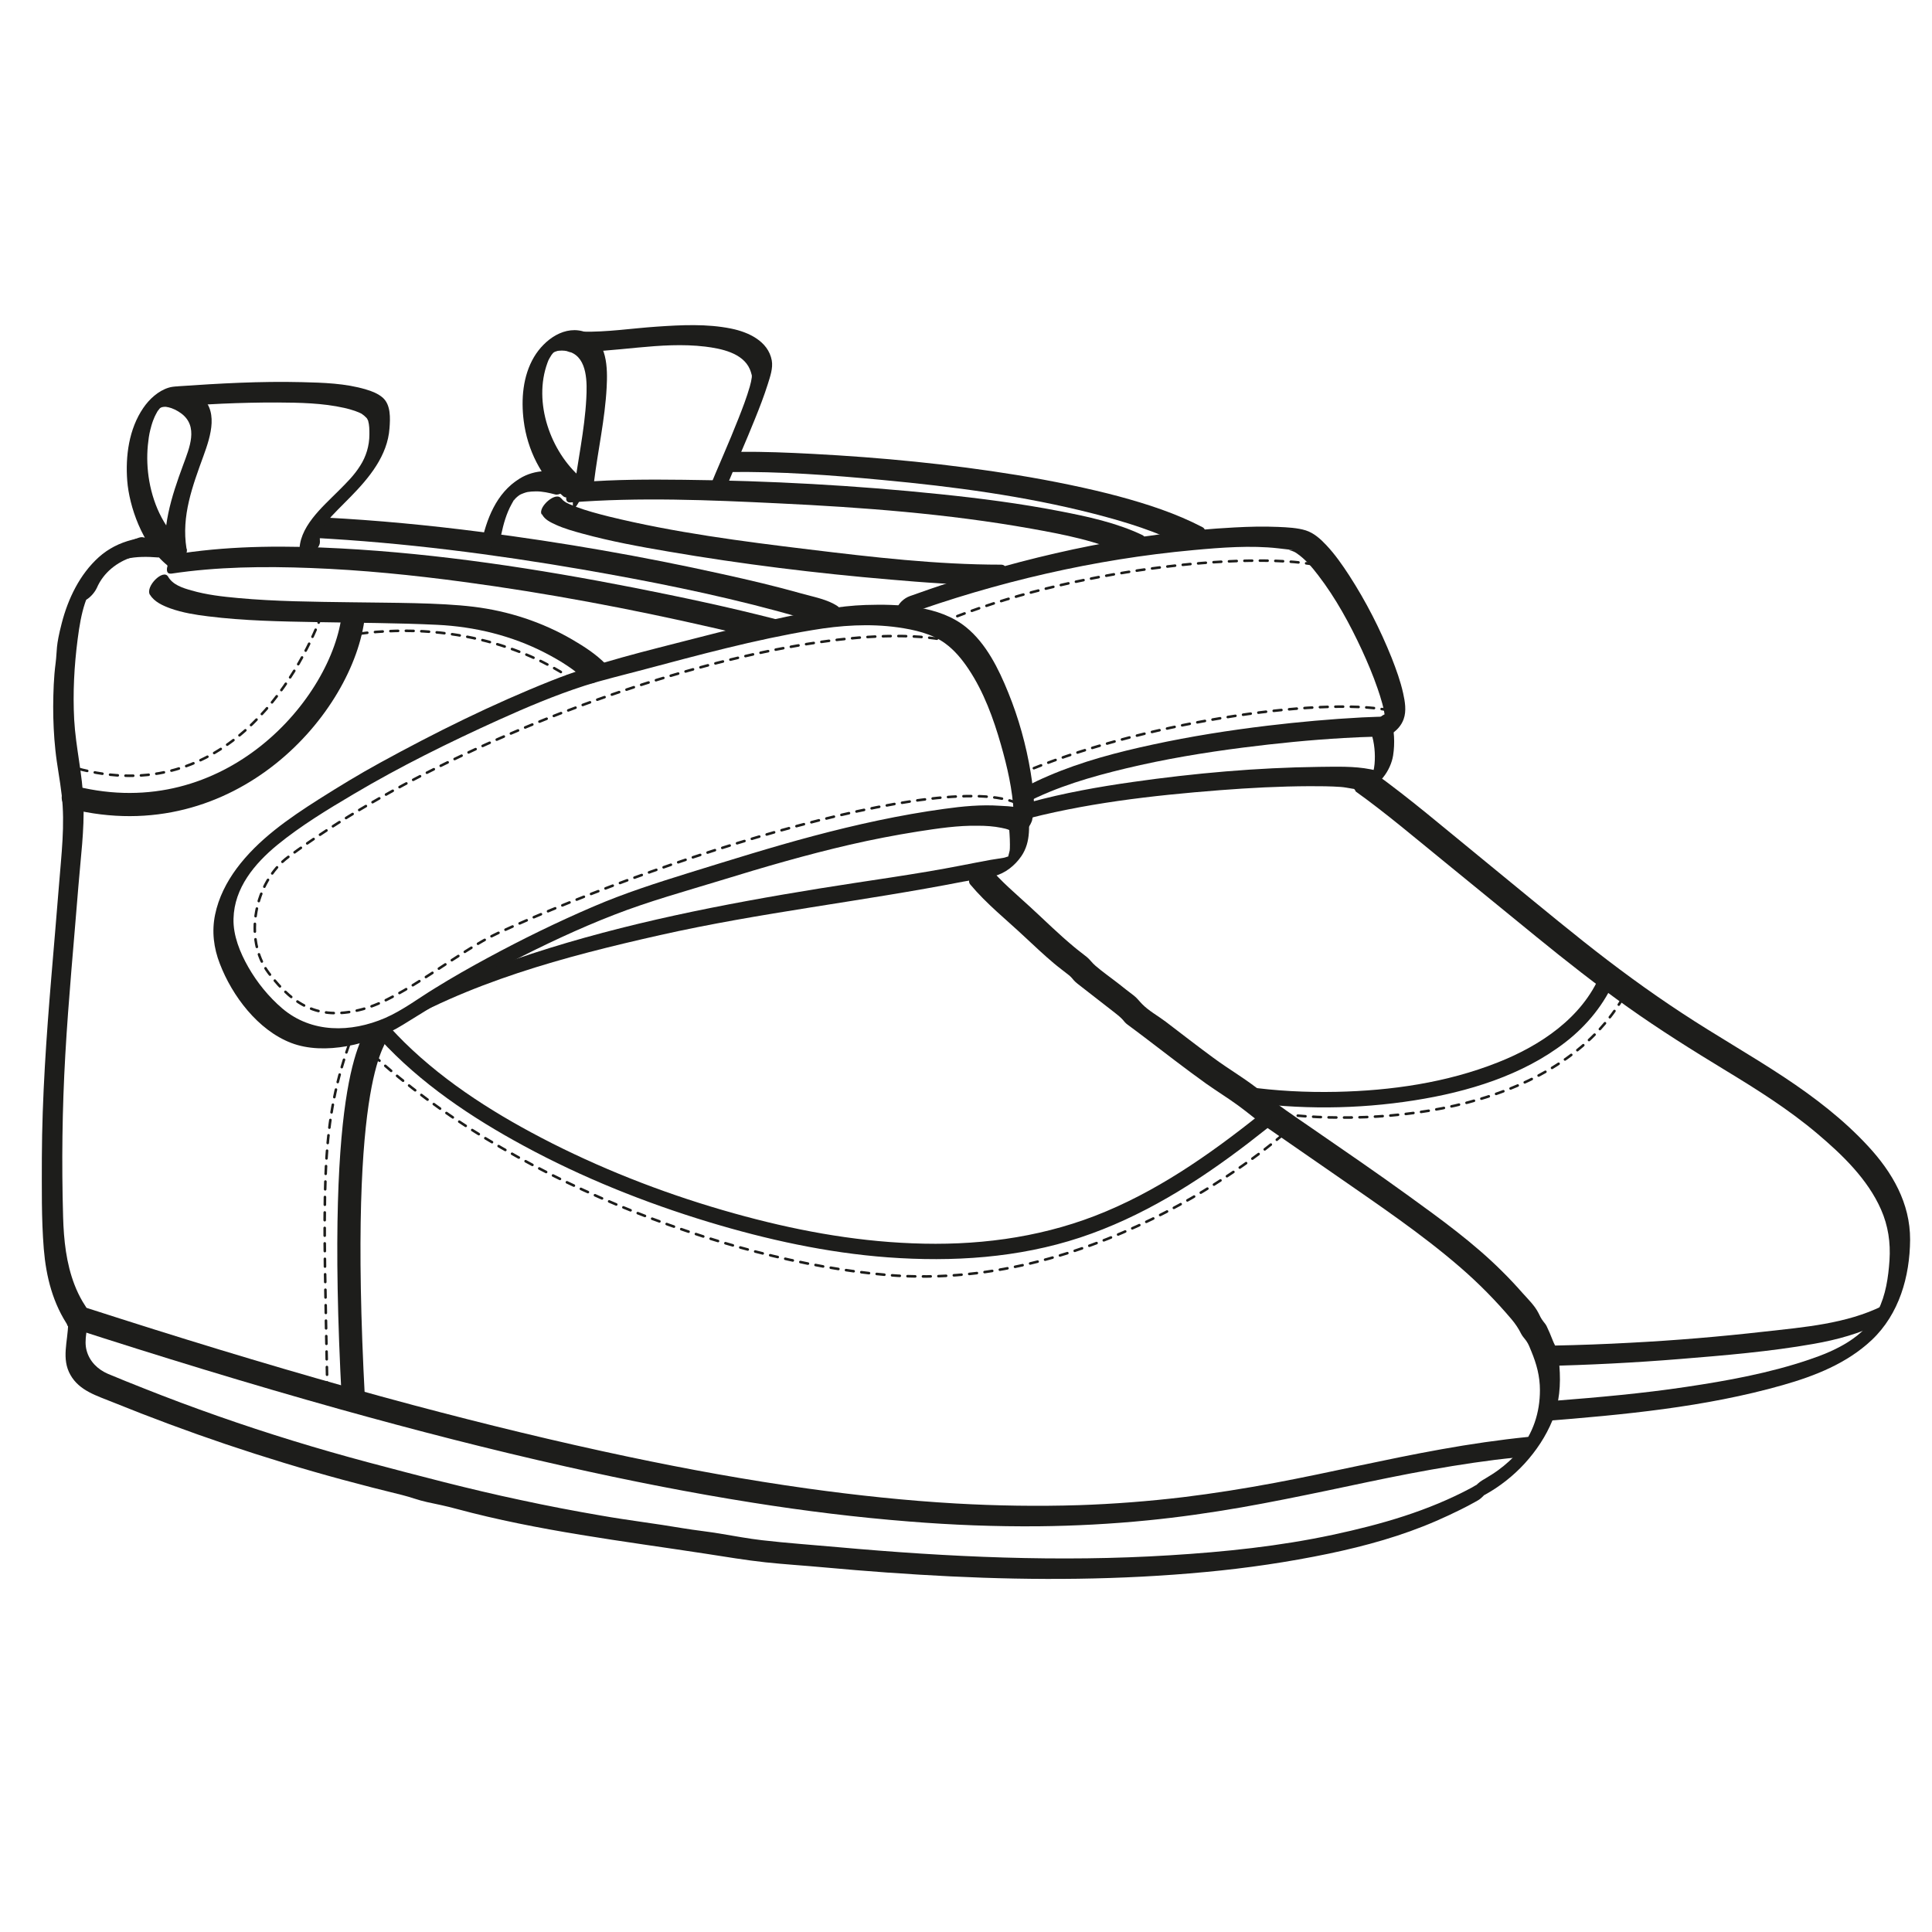 <?xml version="1.0" encoding="UTF-8"?><svg id="Violette" xmlns="http://www.w3.org/2000/svg" viewBox="0 0 1500 1500"><defs><style>.cls-1{fill:#1d1d1b;}.cls-2{stroke-dasharray:0 0 0 0 0 0 6 6 6 6 6 6;stroke-width:2px;}.cls-2,.cls-3{stroke-linecap:round;}.cls-2,.cls-3,.cls-4{fill:none;stroke:#1d1d1b;stroke-miterlimit:10;}.cls-3,.cls-4{stroke-width:18px;}</style></defs><path class="cls-1" d="M108,417.4c-21.6,6.9-38.8,23.4-47.8,44-1.7,3.9,1.5,6,5,5s8.1-5.8,10-10c5.2-11.9,15.6-20.1,27.8-24,4.3-1.4,8.7-5.6,10-10,1.1-3.9-1-6.3-5-5h0Z"/><path class="cls-1" d="M753.4,686.8c12.6,15.1,28.3,27.5,42.6,41,7.3,6.8,14.6,13.7,22.2,20.1,3.8,3.2,7.9,6.2,11.8,9.3,1.6,1.3,2.5,2.5,3.8,4s4.1,3.6,6.3,5.3c8.4,6.5,16.8,13.1,25.2,19.6s6.4,6.6,10.1,9.4c4.4,3.2,8.7,6.5,13.1,9.8,15.9,12.1,31.7,24.4,47.9,36,8.2,5.8,16.8,11.1,24.9,17,8,5.8,15.4,12.3,23.6,18,17,11.8,34,23.5,51,35.3,33.2,23.1,67.4,46,98,72.5,14.2,12.3,27.4,25.7,39.6,40.1,3.1,3.7,5.4,7.1,7.6,11.5,1.1,2.1,2.7,3.6,4,5.5,1.7,2.4,2.7,5.2,3.8,7.9,4.1,9.9,6.7,19.4,6.7,30.2,0,17.7-5.4,33.6-16.5,47.3-4.6,5.7-10.1,10.6-16,14.9-3,2.2-6.2,4.2-9.4,6.1-2.2,1.3-4.4,2.5-6.3,4.3,0,0-2.4,2.2-1.2,1.2s-2.9,1.5-3.4,1.8c-34,18.3-70.6,28.7-108,36.7-41.5,8.9-84,13.3-126.3,15.9-86,5.4-172.4,1.4-258.1-6.3-19.7-1.8-39.3-3.1-58.9-5.4-10.3-1.2-20.5-3.1-30.7-4.8-10.2-1.8-20.5-2.8-30.7-4.5-21-3.6-42.3-6.1-63.3-9.8-21-3.6-41.9-7.6-62.7-12.1-39.8-8.4-78.8-18.8-118.1-29.2-39.3-10.5-78.2-22.4-116.6-35.9-19.4-6.8-38.7-14-57.8-21.6-9.3-3.7-18.7-7.4-27.9-11.3-7.8-3.4-14.1-9.5-16.4-17.9-2.4-8.5,1-17.8,1.4-26.5,.2-5.3-2-7.3-4.6-11.7-2.4-4.1-4.5-8.5-6.2-12.9-6.5-16.8-8.4-34.9-8.9-52.8-1.2-41.9-.7-83.8,1.7-125.7,2.5-43.9,6.7-87.6,10.2-131.4,1.7-21.4,4.7-43.4,3.9-64.9-.7-21.6-6-42.6-7.2-64.1-1.1-21,0-41.6,2.7-62.5s6.2-35.6,17.6-50.2c10.6-13.6,28.7-14.5,44.7-13.2,6.3,.5,17.9-15.1,8.6-15.8-19.6-1.5-39.5,2.1-54.5,15.6-14.7,13.2-23.8,32.1-28.7,51s-3.5,20.7-4.8,31.1c-1.5,11.3-1.8,22.5-1.9,33.9,0,11.2,.5,22.5,1.7,33.7,1.2,11.7,3.6,23.2,4.9,34.9,2.7,23.2-.3,46.8-2.1,70-1.9,23.6-3.9,47.2-5.9,70.9-3.9,46.8-7.2,93.6-7.4,140.6,0,23.5-.4,47.4,1.5,70.9,1.8,21.8,7.1,42.8,19.7,61-.3-.9-.5-1.8-.8-2.7-.2,13.5-5.4,27,1.8,39.6,7,12.4,20.7,16.2,33.2,21.3,28.9,11.7,58.2,22.6,87.8,32.6,29.7,10,59.8,19.2,90.1,27.4,15.5,4.2,31.1,8.2,46.7,12,6.5,1.6,12.4,4,19,5.4s15.4,3.2,23,5.3c63.4,17.1,128.8,24.9,193.4,34.8,15.6,2.4,30.9,5,46.6,6.7,15.1,1.6,30.1,2.5,45.2,3.9,32.8,3,65.6,5.4,98.5,7,65.9,3.2,132,2.8,197.8-3.4,32.3-3,64.2-7.7,95.9-14.3,28.5-6,56.4-13.7,83.3-25.4,6.4-2.8,12.7-5.7,18.9-8.8,3.8-1.9,7.5-3.8,11.2-5.9,1.3-.8,2.7-1.4,3.9-2.4,1.2-1,2.4-2.1,3.5-3.3-1.5,1.1-1.4,1,.4,0,11.3-6.2,22-14.7,30.7-24.2,9-9.9,16.4-21,21.5-33.4,5.5-13.6,6.6-27.9,5.4-42.4s-2.8-13.6-5.3-20.1c-1.4-3.6-2.9-7.2-4.6-10.7-.8-1.6-1.5-2.2-2.6-3.7-1.7-2.2-2.6-4.1-3.8-6.6-2.9-5.7-8-10.6-12.2-15.3-5.2-5.9-10.6-11.7-16.2-17.2-21.9-21.8-46.9-39.9-71.9-58-25.1-18.2-50.7-35.7-76.2-53.3-12.9-8.9-26-17.6-38.1-27.6-11.9-9.8-25.6-17.6-38-26.8-12.4-9.1-24.6-18.6-36.8-27.9-5.8-4.4-13.3-8.5-18.3-13.7-2.4-2.4-3.8-4.6-6.6-6.7-3.8-2.9-7.6-5.8-11.3-8.8-6-4.7-12.5-9.2-18.3-14.2-2.5-2.1-4.1-4.6-6.6-6.7-3.3-2.7-6.8-5.2-10.1-8-11.7-9.7-22.4-20.3-33.6-30.6-11.2-10.3-23-20.1-32.8-31.9-4.3-5.1-18.8,8.6-14.1,14.1h0Z"/><path class="cls-1" d="M116.5,461.8c3.3,5.5,10.1,8.5,15.9,10.6,9.3,3.3,19.2,4.9,29,6.1,28,3.5,56.3,4,84.5,4.5,31.2,.6,62.4,.6,93.5,2.1,29.1,1.4,58,8.4,83.9,21.8,11.6,6,23.6,13.3,32.8,22.7,4.8,4.9,19.1-9.1,14.1-14.1-7.4-7.6-16.9-13.7-26-19-23.4-13.6-49.5-22.1-76.4-25.4s-63.5-3-95.1-3.5c-29.3-.4-58.8-.6-88-3.3-12.1-1.1-24.4-2.5-36.1-5.9-6.8-1.9-14.4-4.3-18.1-10.7s-17.9,7.7-14.1,14.1h0Z"/><path class="cls-1" d="M132.8,445.4c35.8-5.4,72.3-5.8,108.5-4.4,39.7,1.5,79.3,5.5,118.7,10.8,64.8,8.7,129.1,20.8,192.8,35.4,12.7,2.9,25.4,5.9,38,9.1,6.5,1.7,18.7-13.7,11.8-15.5-36.5-9.4-73.4-17.2-110.3-24.5-75.1-14.7-151.2-26.4-227.7-30.5-40.9-2.2-82.4-2.3-123,3.7-4.6,.7-8.8,4.4-10.9,8.4-1.3,2.4-2.4,8.1,2.3,7.4h0Z"/><path class="cls-1" d="M243.4,417.6c70.1,3.7,139.9,12.7,209,24.6,50.7,8.8,101.3,18.8,151,32.2,7.6,2,15.2,4.2,22.7,6.6,2.4,.8,4.8,1.6,7.2,2.5s1.5,.7,2.3,1c1.7,.7,0-.1,.7,.3,6.1,4.1,19.4-10.6,14.1-14.1-7.9-5.4-19-7.3-28.1-9.9-20.2-5.7-40.6-10.5-61.1-15-62-13.8-124.7-24.7-187.7-32.8-40.4-5.2-80.9-9.1-121.5-11.2-6.3-.3-17.8,15.3-8.6,15.8h0Z"/><path class="cls-1" d="M144.2,424.8c-15.8-12.8-24.8-31.5-28.3-51.3-1.6-9.2-2-18.6-1.1-27.9,.4-4,.9-8,1.9-11.9s1-3.7,1.6-5.6,.6-1.6,.9-2.4,1.3-3.1,.7-1.8c.7-1.5,1.5-3,2.3-4.4,1.1-1.9-.5,.5,.5-.7s1.8-2.4,.8-1.2,.8-.7,.9-.9c.7-1.5-1.3,1.2-.1,.1s.9,0,0,0c.3,0,.7-.6,1-.6-.3,0-1.5,.6-.4,.2s3.3-.9,5.5-.3c3.6,.8,7.2,2.6,10.2,4.8,13.8,10.1,6.4,27,1.6,40.1-9.2,24.9-17.3,49.8-12.9,76.7,.7,4.4,7.6,.7,9.3-.6,3.3-2.5,6.9-6.8,6.2-11.2-4.1-25.3,4.7-48.6,13.2-72,5.6-15.4,12.5-36.4-4-47.7-6.9-4.8-14.7-7.7-23.1-5.2-8.1,2.5-15,8.9-19.7,15.8-11.1,16.3-13.9,37.3-12.4,56.6s11.4,49.5,31.1,65.5c5.6,4.5,19.3-10,14.1-14.1h0Z"/><path class="cls-1" d="M129.8,315.9c28.5-2,57-3.5,85.6-3.4,17.3,.1,35,.4,51.9,4.2,2.8,.6,5.5,1.4,8.2,2.3,1,.4,2.1,.8,3.1,1.2s2,1,2.1,1c1.5,1,2.8,2.1,4,3.4,.2,.3,.4,.6,.6,.9s.4,.7,0,0c-.6-1.1,.5,1.2,.5,1.1,1,3.5,1,7,1,10.7,0,8.8-2.6,17.2-7.1,24.2-4.7,7.5-10.1,12.8-16.8,19.5-12.5,12.6-31.7,28.7-30.3,48.3,.6,9.2,16.2-2.3,15.8-8.6-.3-3.7,0-5.7,1.3-9-.5,1.2,.5-1,.7-1.4,.4-.8,.8-1.5,1.3-2.2s0,0-.1,.2c.3-.5,.7-1,1-1.5,.6-.9,1.3-1.7,2-2.6s1.2-1.5,1.8-2.2,0,0-.2,.2c.4-.5,.9-1,1.3-1.5,1.5-1.6,3-3.2,4.6-4.8,3.4-3.4,6.8-6.8,10.2-10.3,14.3-14.6,28.6-31.8,30.1-53.1,.6-7.8,1.1-18.2-5.3-23.8-3.6-3.1-8.4-5-12.9-6.3-15.9-4.8-33.4-5.3-49.9-5.7-32-.8-64,1-95.9,3.2-4.5,.3-8.9,4.6-10.9,8.4-1.5,2.7-2.3,7.7,2.3,7.4h0Z"/><path class="cls-1" d="M1186.5,1115.6c-22.6,2.3-45.1,5.6-67.4,9.6s-42.9,8.3-64.3,12.8c-21.7,4.6-43.3,9.2-65.1,13.3-23.6,4.4-47.3,8.2-71.1,11.1-26.9,3.2-53.9,5.3-80.9,6.2-31.9,1-63.8,.5-95.6-1.3-38.5-2.2-76.8-6.3-115-11.6-46.6-6.5-92.8-14.9-138.9-24.6-56.1-11.8-111.8-25.4-167.1-40.1-67.4-18-134.4-37.8-200.9-58.7-18.1-5.7-36.3-11.5-54.3-17.3-6.4-2.1-18.8,13.2-11.8,15.5,69.5,22.5,139.3,43.9,209.7,63.6,58.1,16.2,116.6,31.3,175.5,44.5,48.1,10.8,96.5,20.4,145.2,28.1,40.3,6.4,80.8,11.4,121.4,14.6,33.4,2.7,67,4,100.6,3.7,28.2-.3,56.5-1.8,84.6-4.6,24.4-2.4,48.7-5.9,72.9-10.1,22.2-3.9,44.3-8.4,66.4-13,21.4-4.5,42.7-9.1,64.1-13.2,22-4.2,44.2-7.9,66.4-10.7,5.7-.7,11.3-1.3,17-1.9s8.9-4.5,10.9-8.4c1.4-2.6,2.4-7.8-2.3-7.4h0Z"/><path class="cls-1" d="M1052.3,614.3c24,17.2,46.4,36.3,69.3,54.9,23.8,19.3,47.4,38.8,71.2,58.1,23.2,18.9,46.7,37.4,71.1,54.7,24.5,17.4,50,33.4,75.7,49,24.7,15,49.2,30.4,71.3,49.1,19.4,16.4,39.1,35.3,49.5,58.9,5.6,12.7,7.5,25.8,6.6,39.5-.9,13.2-2.9,27-8.9,38.9-10.3,20.7-32.6,31.2-53.5,38.2-30.9,10.5-63.4,16.4-95.6,21.2-34,5.1-68.2,8.1-102.4,10.8-4.6,.4-8.9,4.6-10.9,8.4s-2.3,7.7,2.3,7.4c62.4-5,125.7-10.8,186.1-28,25-7.1,49.9-16.9,69.1-35,21.3-20.1,29.6-49.3,29.8-77.9,.1-28.3-13.8-52.3-32.6-72.6-19.1-20.7-41.7-38-65.1-53.5-26-17.2-53.1-32.5-79.2-49.7-26.4-17.3-51.8-36-76.5-55.6s-54.5-44.4-81.7-66.6c-26.8-21.8-53.2-44.5-81.3-64.7-5.9-4.3-19.4,10.4-14.1,14.1h0Z"/><path class="cls-1" d="M1197.9,1060.6c35.6-.8,71.3-2.6,106.8-5.5,34.4-2.8,69.3-5.7,103.3-11.7,18.3-3.2,36.1-8.1,52.8-16.4,3.6-1.8,8.4-6.6,8.4-10.9s-4.4-3.8-7.4-2.3c-28.4,14.1-61.3,16.6-92.3,20.1-34.4,3.9-69,6.8-103.6,8.6-19.8,1.1-39.6,1.8-59.4,2.2-4.5,0-9,4.7-10.9,8.4-1.5,2.9-2.2,7.5,2.3,7.4h0Z"/><path class="cls-1" d="M565.3,366.5c40.1-.6,80.4,2.4,120.3,6.2,54.7,5.1,109.7,12.4,163,26,25,6.4,50.2,14.1,73.2,26.1,5.6,3,18.8-11.8,11.8-15.5-20.5-10.7-42.7-17.9-64.9-23.9s-52.6-12.3-79.3-16.6c-52.3-8.5-105.2-13.6-158.2-16.4-19.1-1-38.2-1.8-57.2-1.6-4.5,0-9,4.8-10.9,8.4-1.6,2.9-2.2,7.4,2.3,7.4h0Z"/><path class="cls-1" d="M442.9,390.1c53.5-4.2,107.9-1.9,161.4,.7,65.5,3.1,131.5,8.1,196.1,19.6,25.1,4.5,51.5,9.5,74.7,20.5,5.8,2.8,18.9-12.1,11.8-15.5-20.1-9.6-42.7-14.4-64.4-18.6-30.5-5.9-61.4-9.9-92.4-13.1-66.3-6.9-133-10.5-199.6-11.2-26.3-.3-52.7-.3-78.9,1.8-4.6,.4-8.9,4.6-10.9,8.4-1.4,2.7-2.3,7.7,2.3,7.4h0Z"/><path class="cls-1" d="M420.8,399.3c2.2,4.2,6.6,6.2,10.7,8.1,6.6,3,13.7,5,20.7,6.9,21.9,6,44.3,10.1,66.6,13.9,57.2,9.8,114.9,16.9,172.7,21.8,25.6,2.2,51.3,4.2,77,4.2,4.4,0,9-4.8,10.9-8.4s2.2-7.4-2.3-7.4c-49.7,0-99.6-5.8-148.9-11.8-52-6.3-104.6-13.1-155.6-25.6-8.7-2.2-17.5-4.5-25.9-7.7-1.5-.6-2.9-1.2-4.4-1.8-.6-.3-1.2-.6-1.9-.9-1.2-.6-.4-.2-.8-.4-.9-.5-1.7-1.1-2.5-1.8s-1.9-2.6-1.1-.9c-3.7-7-18.5,6.1-15.5,11.8h0Z"/><path class="cls-1" d="M442.8,368.2c-13.3-3.5-27.3-4.1-39.4,3.4-18.2,11.2-25.9,31.8-30,51.8-1,4.6,5.1,3.5,7.4,2.3,4.2-2.3,7.4-6.3,8.4-10.9,1.7-8,4-16.2,8-23.4s1-1.7,2-3.1,.8-1.1,1.3-1.6c-.7,.8-.2,.2,.2-.2s.9-.9,1.4-1.3c-1.4,1.3,.1,0,.5-.3s1.6-1.1,.8-.6,1.3-.7,1.2-.6c.6-.3,3.4-1.4,5-1.7s4.4-.5,6.6-.5c5,0,10,1.1,14.9,2.4,6.5,1.7,18.8-13.7,11.8-15.5h0Z"/><path class="cls-1" d="M451.4,371.2c-24-20.4-37.6-58.8-26.4-89.4,.8-2.2,.7-1.9,1.6-3.6,.3-.6,2.4-3.8,1.2-2.1,.4-.5,.8-1.1,1.2-1.6,1-1.2-1.3,2,0,0,.3-.5,2.3-2,.1-.2,.6-.4,1.1-.9,1.7-1.3-2,1.4,0,0,.4,0-1.9,.6,.3-.1,.6-.2,1.6-.5,.6-.3,2.3-.5,2.9-.3,5.8,0,8.5,1,13.8,4.8,13.2,24.5,12.6,36.2-1.3,24.6-6.8,48.8-9.8,73.2s4.8,3.7,7.4,2.3c3.9-2.1,7.8-6.4,8.4-10.9,3-24.4,8.5-48.6,9.8-73.2,.8-14.8,.7-36.3-15.8-42.8-16.4-6.4-32.6,5.6-40.6,19.1-8.7,14.7-10.1,32.9-8,49.5,2.8,22.3,13.4,44,30.7,58.6,5.4,4.6,19.3-9.8,14.1-14.1h0Z"/><path class="cls-1" d="M442.9,273.1c34.9,.9,69.6-8.2,104.6-4,12.2,1.5,29.2,4.8,34.7,17.6,.6,1.4,1,2.8,1.4,4.3s.1,1.5,.1,.3c0,.5,0,1.1,0,1.6-.5,3.1-.6,3.8-1.6,7.4-2.4,8.3-5.5,16.4-8.7,24.5-7.4,18.9-15.8,37.4-23.5,56.2-1.6,3.9,1.4,6,5,5,4.6-1.3,8.3-5.8,10-10,6.9-16.9,14.4-33.6,21.2-50.6,3.6-8.9,7.1-17.9,10-27.1,1.8-5.8,4.2-12.4,3.1-18.5-2.8-15-18.2-22-31.6-24.7-18.8-3.8-38.6-2.8-57.6-1.5-19.4,1.3-38.9,4.4-58.3,3.9-6.3-.2-17.8,15.6-8.6,15.8h0Z"/><path class="cls-2" d="M249.6,477.8c-17.4,46.4-76.3,153.9-196.4,116.9"/><path class="cls-2" d="M445.5,528.3c-24.5-17.4-83.8-47.5-168.9-36"/><path class="cls-3" d="M274.4,477.3c-7.7,70.1-95.5,172.1-217.5,141.9"/><path class="cls-2" d="M1260,774.9c-54.8,92.6-200.2,100.7-278.3,88.2"/><path class="cls-1" d="M801.2,634.3c-2.2-8.3-18.6-8.3-24.9-8.7-14.5-1-28.8,.4-43.2,2.4-34.3,4.7-68.3,12.2-101.8,21.1-32.4,8.6-64.4,18.7-96.5,28.6-25.1,7.8-49.8,15.7-74,26.1-28,12-55.4,25.4-82.2,39.9-13.9,7.5-27.6,15.3-41,23.6-12.8,7.8-24.9,17.1-38.7,23.1-26.5,11.4-57,11.9-79.8-7.5-10.5-9-19.5-20.1-26.3-32-6.4-11.2-11.9-24.6-11.5-37.7,.6-23.9,16.4-42.7,34-57.2,18.4-15,39-27.5,59.3-39.5,36.1-21.4,74-40.1,112.2-57.4,21.9-9.9,44.1-19.3,67-26.7,14.7-4.7,29.8-8.2,44.7-12.2,43.7-11.6,87.6-23.6,132.3-31,21.9-3.7,44.2-5.2,66.4-2.1,12.6,1.8,26.2,4.8,36.6,12.4,7.3,5.3,13.2,12.5,18.2,20,11.8,17.7,19.3,38.3,25.1,58.6,4.9,17.1,9.1,35.2,9.9,52.9,.1,2.6,.2,5.3,0,8s-.2,2-.4,3c.1-.7,.5-1.4,0-.5-.7,1.6,.7-1.4,.3-.7-1.6,2.9-2.1,7.3,2.3,7.4,4.4,0,9.1-4.9,10.9-8.4s2.8-10.4,2.7-15.8c-.2-8.1-1.3-16.3-2.6-24.3-3.5-21.2-9.3-42.1-17.4-62-7.4-18.3-17.1-38.1-32.8-50.8-20.9-16.9-52.4-18-78.1-17.2-20.5,.7-40.8,4.8-60.8,9-24.2,5.1-48.2,10.9-72.1,17.1-37.2,9.6-74.9,18.4-110.7,32.6-45.8,18.2-90.2,40.2-133.4,63.9-16.1,8.8-31.8,18.4-47.3,28.2-23.4,14.9-47.2,31.3-63.9,53.8-7.9,10.7-14,22.7-16.7,35.8-2.7,13-1.1,25.9,3.7,38.2,9.6,25,29.6,51.5,55.3,61.4s61.9,1.4,86.7-14c27.5-17.1,54.9-33.8,83.7-48.7,26.1-13.4,52.7-26,80-36.6,27.2-10.6,55.5-18.4,83.3-26.9,33.1-10.2,66.4-19.9,100.2-27.7,17.4-4,35-7.4,52.6-10.2,15.5-2.4,31.2-4.8,46.9-4.5,6,0,12.1,.4,18,1.6,2.1,.4,4.4,.9,6.4,1.8,1.3,.6,2,1.3,2.1,1.6,1.8,6.9,17.2-5.2,15.5-11.8h0Z"/><path class="cls-1" d="M701.4,478c72.3-26.2,148.5-43.9,225.1-50.9,21.5-2,44.8-3.8,65.8-1.4s6,.8,8.9,1.5,4.3,1.5,5.6,2.4c6.6,4.5,11.9,10.8,16.7,17.1,13.6,17.7,24.4,37.6,33.8,57.8,4.5,9.8,8.7,19.7,12.2,29.9,2.6,7.6,5.2,15.6,5.9,23.7,0-.7,0,2.2,0,3s-.1,1.1-.2,1.7c0,1,.6-1.6,0,.2-.4,.9,.7-1.2,.8-1.4,1.2-1.9,2.2-2.8,4.1-4.1,1.8-1.1,4.6-1.3,1.2-1.3-8,.2-15.9,.4-23.9,.8-24.4,1.3-48.8,3.5-73.1,6.4-30,3.6-59.8,8.3-89.4,14.7-27.4,5.9-54.9,13.1-80.7,24.2-5.9,2.5-11.6,5.2-17.3,8.1-3.6,1.9-8.4,6.5-8.4,10.9,0,4.5,4.5,3.8,7.4,2.3,24.5-12.8,51.5-20.6,78.2-27,30-7.2,60.6-12.3,91.2-16.2,25.9-3.3,51.9-5.9,77.9-7.4,8.8-.5,17.6-.9,26.4-1.1,3.6,0,6.7,0,10-1.8,4.6-2.5,8.5-6.9,10.2-11.8,2.3-6.4,1-13.7-.4-20.1-2.1-9.4-5.4-18.5-8.9-27.4-8.9-22.2-19.9-43.8-32.9-63.9-5.4-8.3-11.1-16.5-17.9-23.7-4.4-4.7-9.6-9.4-15.9-11.4s-14.4-2.4-21.5-2.7c-11.3-.5-22.6-.2-33.8,.4-74.6,3.9-149.4,19.8-220.4,42.5-10.7,3.4-21.3,7.1-31.9,10.9-4.3,1.6-8.7,5.5-10,10-1.1,3.7,1,6.4,5,5h0Z"/><path class="cls-2" d="M750.7,501.5c-92.9-34-371.3,49.2-526.6,163.6-26.5,19.5-35.3,64-15.5,90.3,20.6,27.2,41.2,36.7,73,28.1,31.8-8.5,75-45.3,104.9-59,138.1-63.4,387.6-139.8,415.5-90.8"/><path class="cls-2" d="M732.1,482.8c99.9-41.3,236.3-54.5,290-44.2"/><path class="cls-2" d="M791.6,601c91.7-39.5,232.9-60.4,287-49.5"/><path class="cls-4" d="M294.5,798.4c-2,9.6-34.1,29-20.1,289.1"/><path class="cls-2" d="M270.9,811.4c-23.2,65.4-19.6,116.3-16.7,270.4"/><path class="cls-2" d="M290.2,819.5c100.9,93,270.4,159.5,398.7,170.4,168.3,14.2,306.2-108.2,306.2-108.2"/><path class="cls-1" d="M1064.7,569.3c2.4,7.5,3.2,16.1,2.5,23.9-.2,1.9-.5,3.8-.9,5.6s-.4,1.6-.5,2.1c-.5,1.6-1.2,1.4,.2,.3,.9-.8,1.5-1.4,2.6-2.2s1.2-.9,1.7-1.3l-.6,.3c.4,.2-.7,0-1.1,0-1.5,0-2.9-.4-4.4-.7-13-2.6-26.9-2-40.1-1.9-48.2,.6-96.6,4.9-144.4,11.7-26.9,3.8-53.8,8.6-80.1,15.8-4.3,1.2-8.2,5.1-10.6,8.8s-3.4,7.2,.9,6c51-14,104.6-20.1,157.3-24.2,23.1-1.8,46.3-3,69.5-3.1,8.1,0,16.3,0,24.4,.6,5.5,.4,11.6,2.4,17,1.9,12.4-1,21.7-15,23.5-26.3,1.5-9.5,1-20.2-1.9-29.5s-16.6,7.2-15,12.3h0Z"/><path class="cls-1" d="M783.2,639.3c.4,5.4,.9,10.8,.9,16.3s-.2,4.6-.7,6.9-.6,2-.8,3.1c-.4,1.5-.8,1.4,.7-.1,1.8-1.9,1.3-.6,.2-.6-1.3,0-2.9,.9-4.3,1.1-3.3,.6-6.7,1-10.1,1.6-7.3,1.3-14.7,2.8-22,4.2-36.7,7.2-73.9,12-110.8,18-75.2,12.2-150.7,26.9-223.3,50.6-39.2,12.8-77.1,28.9-112.4,50.3-3.3,2-8.3,6.5-8.8,10.6-.5,4.3,3.9,2.2,6,.9,65.5-39.6,140.6-59.5,214.7-76.2,77.8-17.5,157.1-26.2,235.3-41.5,8-1.6,16.4-2.2,24.2-4.3,8.6-2.3,16-8.2,21-15.5,7.7-11.3,6.1-24.7,5.2-37.7-.3-3.8-7.1,1-8.1,1.8-2.8,2.3-7.2,6.5-6.9,10.5h0Z"/><path class="cls-1" d="M294.9,806.7c31.5,34.4,71.2,61,111.9,83,45.4,24.6,93.8,44,143.2,59,45.3,13.7,92.1,24,139.3,27.5,50.3,3.7,101.3,.5,149.4-15.4,47.7-15.8,90.5-42.7,130.2-73.1,5.7-4.4,11.3-8.8,16.9-13.2,6-4.8-2.5-13.3-8.5-8.5-38.9,31-80.5,60-127.2,78-45.4,17.5-93.5,23.3-141.9,21.3-46.8-1.8-93-10.6-138.1-23.2-48.8-13.6-96.4-31.7-141.6-54.5-41.2-20.9-81.4-45.8-114.5-78.3-3.6-3.6-7.2-7.3-10.6-11-5.2-5.7-13.7,2.8-8.5,8.5h0Z"/><path class="cls-1" d="M964.2,855.2c44.4,6.4,89.7,6.1,134-.9,41.3-6.5,83.9-19.3,117.4-45.3,16.8-13.1,30.2-29.6,38.5-49.2,1.3-3-1.4-6.6-4.2-7.4s-6.1,1.2-7.4,4.2c-14.1,33.7-46.9,55.4-79.7,68.3-39.6,15.7-82.8,21.9-125.2,22.8-23.5,.5-47-.7-70.2-4-3.2-.5-6.4,.8-7.4,4.2-.8,2.8,1,6.9,4.2,7.4h0Z"/></svg>